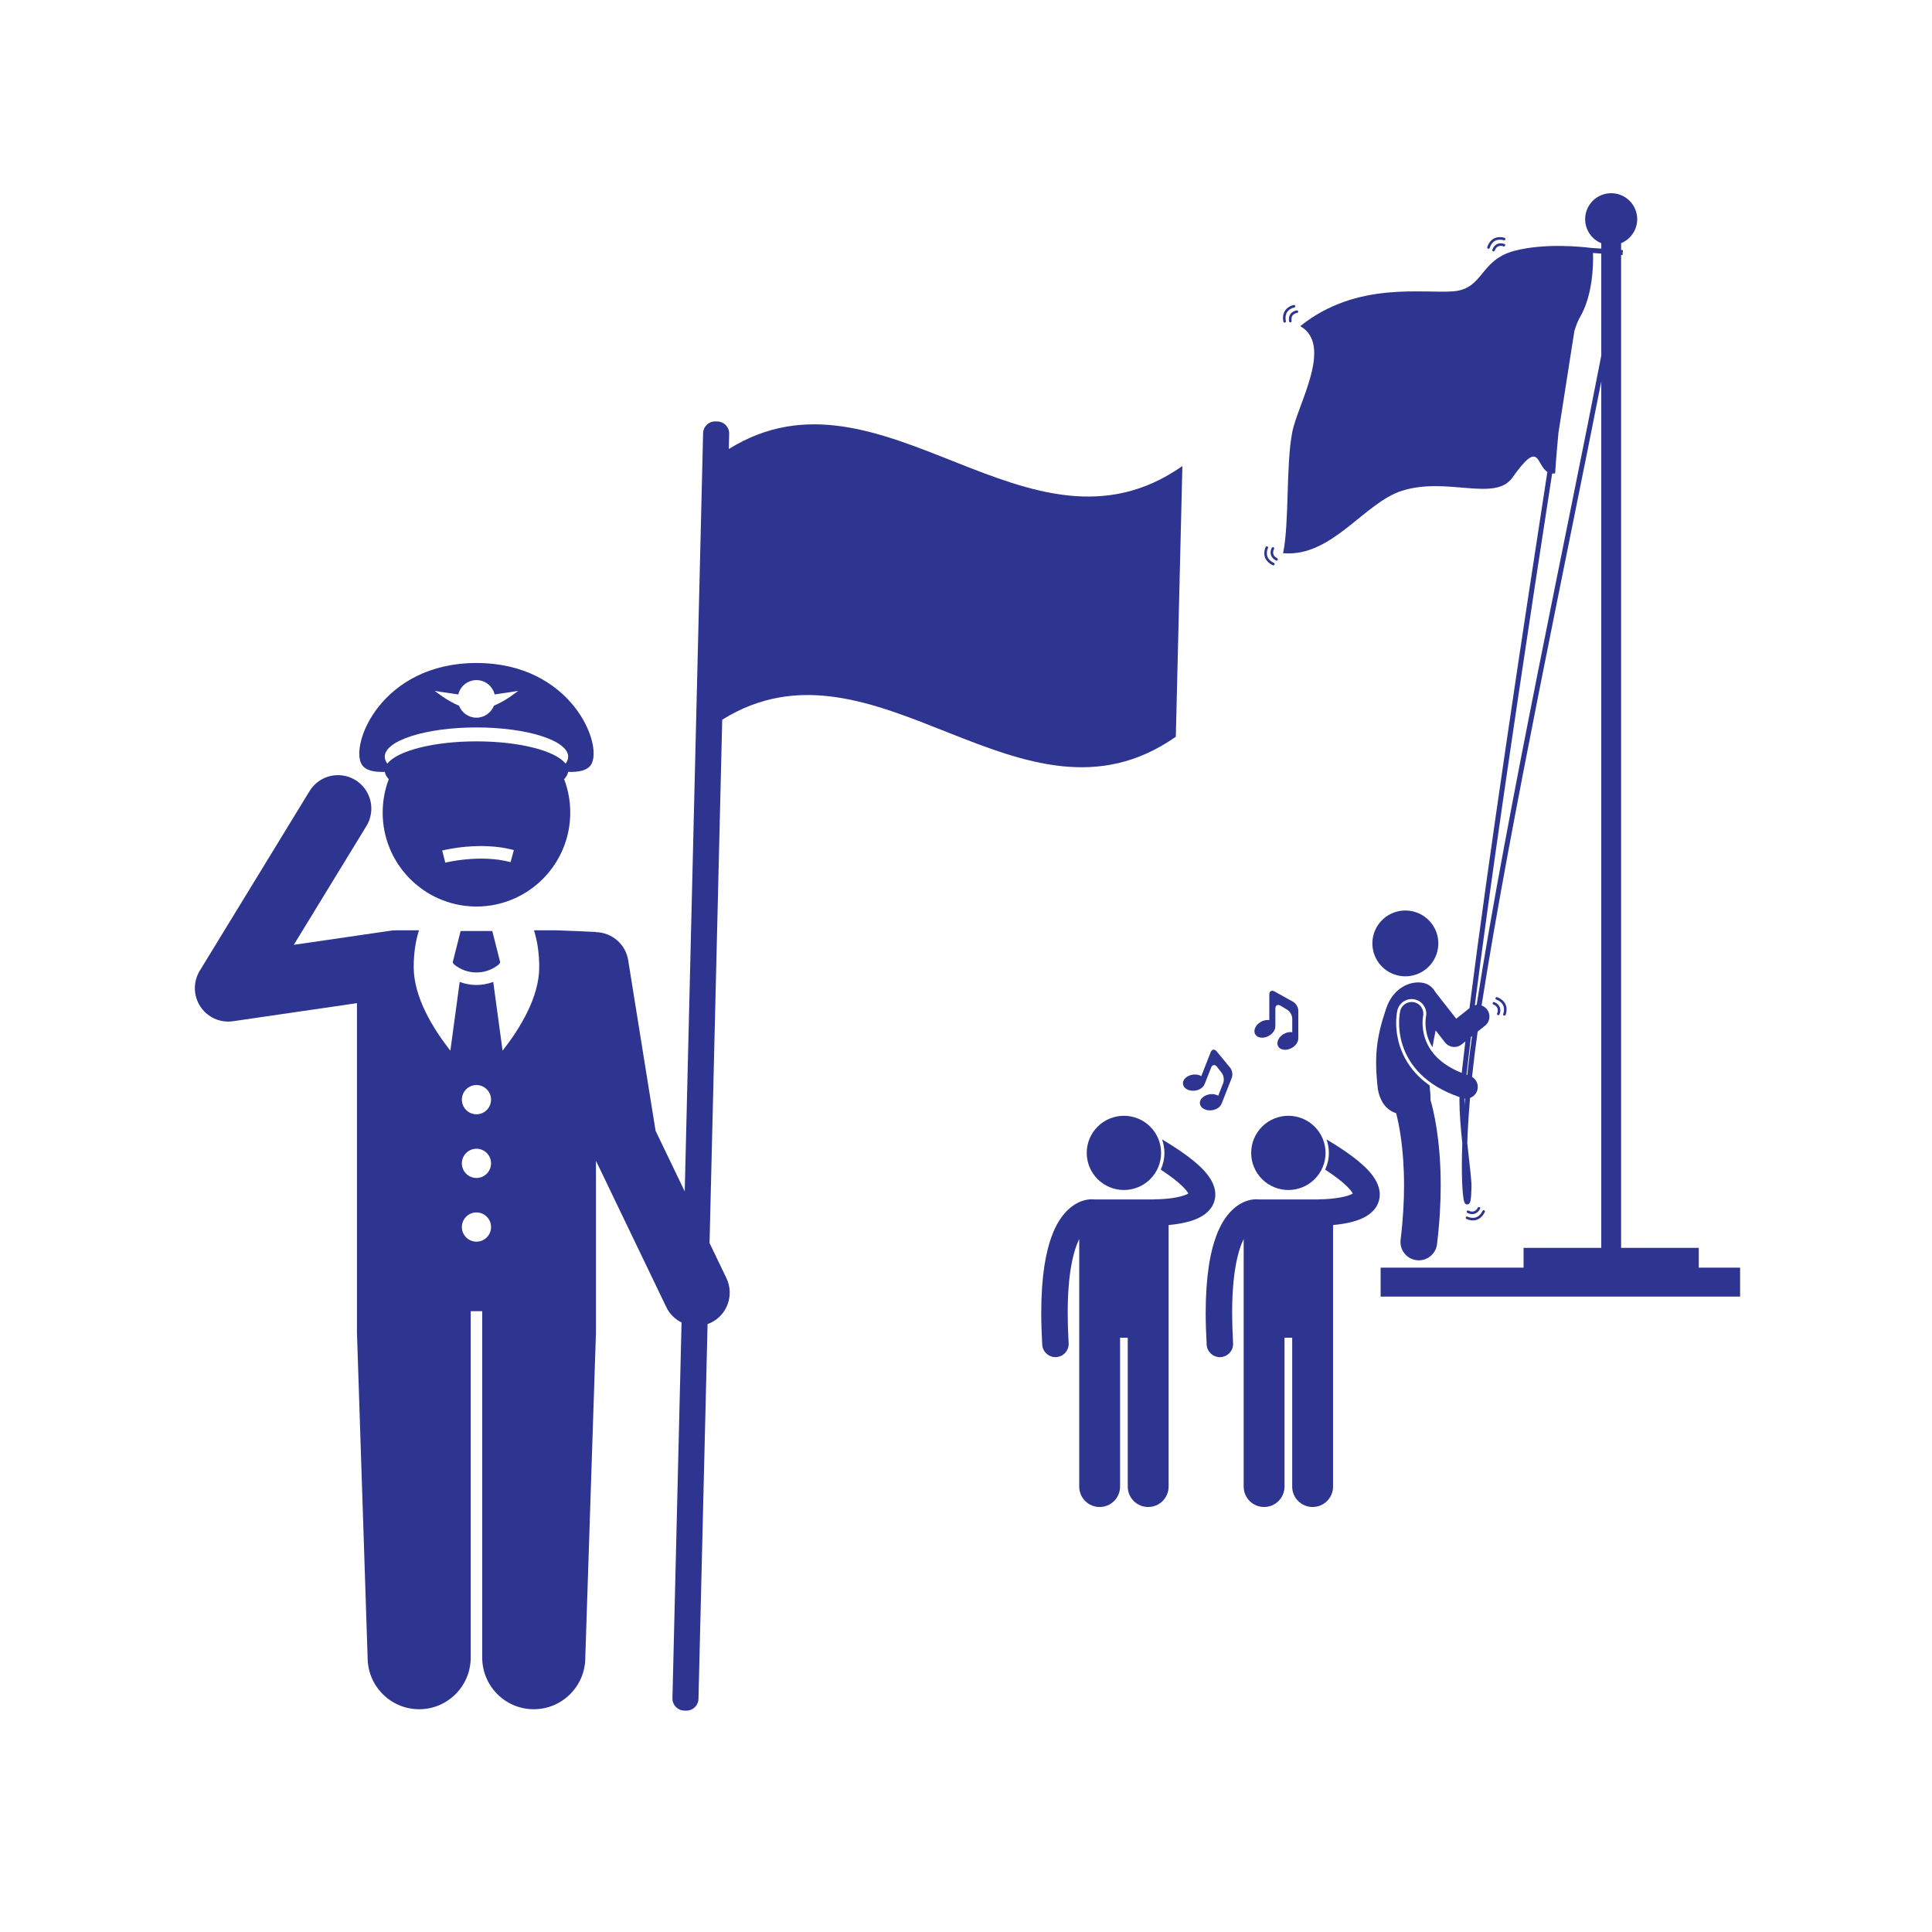 <?xml version="1.0" encoding="UTF-8"?> <svg xmlns="http://www.w3.org/2000/svg" xmlns:xlink="http://www.w3.org/1999/xlink" width="375pt" height="375pt" viewBox="0 0 375 375" version="1.2"><defs><clipPath id="clip1"><path d="M 234 221 L 268 221 L 268 292.5 L 234 292.5 Z M 234 221 "></path></clipPath><clipPath id="clip2"><path d="M 202.051 221 L 236 221 L 236 292.5 L 202.051 292.5 Z M 202.051 221 "></path></clipPath><clipPath id="clip3"><path d="M 249 37.5 L 337.801 37.5 L 337.801 252 L 249 252 Z M 249 37.5 "></path></clipPath><clipPath id="clip4"><path d="M 37.5 81 L 229.5 81 L 229.5 332.32 L 37.5 332.32 Z M 37.5 81 "></path></clipPath></defs><g id="surface1"><g clip-path="url(#clip1)" clip-rule="nonzero"><path style=" stroke:none;fill-rule:nonzero;fill:rgb(18.039%,20.779%,56.859%);fill-opacity:1;" d="M 263.645 225.363 C 262.105 224.094 260.094 222.711 257.477 221.156 C 257.77 221.977 257.93 222.859 257.93 223.777 C 257.93 224.934 257.672 226.035 257.219 227.027 C 259.195 228.32 260.578 229.41 261.441 230.27 C 262.039 230.852 262.387 231.316 262.547 231.602 C 262.555 231.621 262.566 231.641 262.574 231.656 C 262.406 231.758 262.145 231.895 261.809 232.008 C 260.879 232.344 259.508 232.566 258.375 232.668 C 257.242 232.777 256.332 232.781 256.207 232.781 C 256.16 232.781 256.125 232.785 256.098 232.785 C 256.016 232.785 255.934 232.793 255.855 232.805 L 244.285 232.805 C 244.184 232.789 244.031 232.777 243.824 232.777 C 243.258 232.773 242.258 232.891 241.117 233.461 C 239.395 234.316 237.531 236.184 236.23 239.492 C 234.914 242.816 234.031 247.621 234.023 254.875 C 234.023 256.75 234.086 258.789 234.215 261.008 C 234.297 262.371 235.426 263.422 236.773 263.422 C 236.824 263.422 236.875 263.418 236.93 263.414 C 238.344 263.332 239.422 262.121 239.34 260.711 C 239.215 258.578 239.16 256.641 239.16 254.875 C 239.148 247.121 240.281 242.766 241.395 240.492 L 241.395 288.547 C 241.395 290.734 243.168 292.508 245.359 292.508 C 247.551 292.508 249.324 290.734 249.324 288.547 L 249.324 259.648 L 250.812 259.648 L 250.812 288.547 C 250.812 290.734 252.59 292.508 254.777 292.508 C 256.969 292.508 258.746 290.734 258.746 288.547 L 258.746 237.781 C 259.559 237.707 260.492 237.586 261.449 237.395 C 262.707 237.133 264.012 236.773 265.246 236.035 C 265.859 235.66 266.477 235.172 266.977 234.465 C 267.48 233.766 267.82 232.816 267.809 231.855 C 267.809 230.855 267.492 229.922 267.012 229.078 C 266.285 227.812 265.195 226.652 263.645 225.363 Z M 263.645 225.363 "></path></g><path style=" stroke:none;fill-rule:nonzero;fill:rgb(18.039%,20.779%,56.859%);fill-opacity:1;" d="M 257.289 223.777 C 257.289 224.25 257.242 224.719 257.148 225.18 C 257.055 225.645 256.918 226.098 256.738 226.531 C 256.559 226.969 256.336 227.387 256.07 227.777 C 255.809 228.172 255.508 228.535 255.172 228.871 C 254.84 229.203 254.473 229.504 254.078 229.766 C 253.684 230.027 253.27 230.25 252.832 230.43 C 252.395 230.613 251.941 230.75 251.477 230.84 C 251.012 230.934 250.543 230.98 250.07 230.98 C 249.594 230.98 249.125 230.934 248.66 230.84 C 248.195 230.75 247.746 230.613 247.309 230.43 C 246.867 230.25 246.453 230.027 246.059 229.766 C 245.664 229.504 245.301 229.203 244.965 228.871 C 244.629 228.535 244.332 228.172 244.066 227.777 C 243.805 227.387 243.582 226.969 243.402 226.531 C 243.219 226.098 243.082 225.645 242.988 225.18 C 242.898 224.719 242.852 224.25 242.852 223.777 C 242.852 223.305 242.898 222.836 242.988 222.371 C 243.082 221.906 243.219 221.457 243.402 221.02 C 243.582 220.582 243.805 220.168 244.066 219.773 C 244.332 219.383 244.629 219.016 244.965 218.684 C 245.301 218.348 245.664 218.051 246.059 217.785 C 246.453 217.523 246.867 217.301 247.309 217.121 C 247.746 216.941 248.195 216.805 248.66 216.711 C 249.125 216.617 249.594 216.574 250.07 216.574 C 250.543 216.574 251.012 216.617 251.477 216.711 C 251.941 216.805 252.395 216.941 252.832 217.121 C 253.27 217.301 253.684 217.523 254.078 217.785 C 254.473 218.051 254.84 218.348 255.172 218.684 C 255.508 219.016 255.809 219.383 256.07 219.773 C 256.336 220.168 256.559 220.582 256.738 221.02 C 256.918 221.457 257.055 221.906 257.148 222.371 C 257.242 222.836 257.289 223.305 257.289 223.777 Z M 257.289 223.777 "></path><g clip-path="url(#clip2)" clip-rule="nonzero"><path style=" stroke:none;fill-rule:nonzero;fill:rgb(18.039%,20.779%,56.859%);fill-opacity:1;" d="M 235.059 234.465 C 235.562 233.766 235.898 232.816 235.891 231.855 C 235.891 230.855 235.574 229.922 235.094 229.078 C 234.367 227.812 233.277 226.652 231.727 225.363 C 230.188 224.094 228.176 222.715 225.559 221.156 C 225.852 221.977 226.012 222.859 226.012 223.777 C 226.012 224.938 225.754 226.035 225.301 227.027 C 227.277 228.32 228.656 229.41 229.523 230.27 C 230.117 230.852 230.469 231.32 230.629 231.605 C 230.637 231.621 230.648 231.641 230.656 231.656 C 230.488 231.762 230.227 231.895 229.887 232.008 C 228.961 232.344 227.59 232.566 226.457 232.672 C 225.324 232.777 224.414 232.785 224.289 232.781 C 224.242 232.781 224.203 232.785 224.18 232.785 C 224.098 232.785 224.016 232.793 223.938 232.805 L 212.367 232.805 C 212.266 232.789 212.109 232.777 211.906 232.777 C 211.34 232.773 210.34 232.891 209.199 233.461 C 207.477 234.316 205.613 236.184 204.312 239.492 C 202.996 242.816 202.109 247.621 202.105 254.875 C 202.105 256.75 202.168 258.789 202.297 261.008 C 202.379 262.371 203.508 263.418 204.855 263.418 C 204.906 263.418 204.957 263.418 205.012 263.414 C 206.426 263.332 207.504 262.121 207.422 260.711 C 207.297 258.578 207.242 256.641 207.242 254.875 C 207.23 247.121 208.363 242.766 209.477 240.492 L 209.477 288.547 C 209.477 290.734 211.25 292.508 213.441 292.508 C 215.633 292.508 217.406 290.734 217.406 288.547 L 217.406 259.648 L 218.895 259.648 L 218.895 288.547 C 218.895 290.734 220.672 292.508 222.859 292.508 C 225.051 292.508 226.828 290.734 226.828 288.547 L 226.828 237.781 C 227.641 237.707 228.574 237.586 229.531 237.395 C 230.789 237.133 232.094 236.773 233.328 236.035 C 233.941 235.66 234.555 235.172 235.059 234.465 Z M 235.059 234.465 "></path></g><path style=" stroke:none;fill-rule:nonzero;fill:rgb(18.039%,20.779%,56.859%);fill-opacity:1;" d="M 225.367 223.777 C 225.367 224.25 225.324 224.719 225.23 225.18 C 225.137 225.645 225 226.098 224.82 226.531 C 224.637 226.969 224.414 227.387 224.152 227.777 C 223.891 228.172 223.59 228.535 223.254 228.871 C 222.918 229.203 222.555 229.504 222.16 229.766 C 221.766 230.027 221.352 230.25 220.914 230.43 C 220.477 230.613 220.023 230.75 219.559 230.84 C 219.094 230.934 218.625 230.98 218.152 230.98 C 217.676 230.98 217.207 230.934 216.742 230.84 C 216.277 230.75 215.824 230.613 215.387 230.43 C 214.949 230.25 214.535 230.027 214.141 229.766 C 213.746 229.504 213.383 229.203 213.047 228.871 C 212.711 228.535 212.41 228.172 212.148 227.777 C 211.887 227.387 211.664 226.969 211.48 226.531 C 211.301 226.098 211.164 225.645 211.07 225.18 C 210.977 224.719 210.934 224.25 210.934 223.777 C 210.934 223.305 210.977 222.836 211.07 222.371 C 211.164 221.906 211.301 221.457 211.48 221.02 C 211.664 220.582 211.887 220.168 212.148 219.773 C 212.41 219.383 212.711 219.016 213.047 218.684 C 213.383 218.348 213.746 218.051 214.141 217.785 C 214.535 217.523 214.949 217.301 215.387 217.121 C 215.824 216.941 216.277 216.805 216.742 216.711 C 217.207 216.617 217.676 216.574 218.152 216.574 C 218.625 216.574 219.094 216.617 219.559 216.711 C 220.023 216.805 220.477 216.941 220.914 217.121 C 221.352 217.301 221.766 217.523 222.16 217.785 C 222.555 218.051 222.918 218.348 223.254 218.684 C 223.59 219.016 223.891 219.383 224.152 219.773 C 224.414 220.168 224.637 220.582 224.82 221.02 C 225 221.457 225.137 221.906 225.23 222.371 C 225.324 222.836 225.367 223.305 225.367 223.777 Z M 225.367 223.777 "></path><path style=" stroke:none;fill-rule:nonzero;fill:rgb(18.039%,20.779%,56.859%);fill-opacity:1;" d="M 274.23 176.891 C 274.637 176.988 275.035 177.121 275.418 177.293 C 275.801 177.465 276.164 177.676 276.504 177.918 C 276.848 178.164 277.16 178.438 277.449 178.746 C 277.738 179.051 277.992 179.383 278.215 179.738 C 278.434 180.094 278.621 180.469 278.77 180.863 C 278.918 181.254 279.027 181.66 279.094 182.07 C 279.164 182.484 279.191 182.902 279.176 183.32 C 279.164 183.742 279.109 184.156 279.012 184.562 C 278.918 184.973 278.785 185.367 278.609 185.75 C 278.438 186.133 278.227 186.496 277.984 186.836 C 277.738 187.176 277.461 187.492 277.156 187.777 C 276.848 188.062 276.516 188.32 276.16 188.539 C 275.801 188.762 275.426 188.945 275.035 189.094 C 274.641 189.242 274.238 189.352 273.82 189.418 C 273.406 189.488 272.988 189.516 272.57 189.5 C 272.148 189.488 271.734 189.434 271.324 189.34 C 270.914 189.242 270.52 189.109 270.137 188.938 C 269.754 188.762 269.391 188.555 269.047 188.309 C 268.707 188.066 268.391 187.789 268.105 187.484 C 267.816 187.18 267.562 186.848 267.34 186.492 C 267.117 186.133 266.934 185.762 266.785 185.367 C 266.637 184.977 266.527 184.57 266.461 184.156 C 266.391 183.742 266.363 183.328 266.379 182.906 C 266.391 182.488 266.445 182.074 266.539 181.664 C 266.637 181.258 266.77 180.863 266.945 180.48 C 267.117 180.098 267.328 179.734 267.57 179.395 C 267.816 179.055 268.09 178.738 268.398 178.453 C 268.707 178.164 269.035 177.91 269.395 177.688 C 269.75 177.469 270.125 177.281 270.52 177.137 C 270.914 176.988 271.316 176.879 271.73 176.809 C 272.148 176.742 272.562 176.715 272.984 176.727 C 273.406 176.742 273.82 176.797 274.23 176.891 Z M 274.23 176.891 "></path><g clip-path="url(#clip3)" clip-rule="nonzero"><path style=" stroke:none;fill-rule:nonzero;fill:rgb(18.039%,20.779%,56.859%);fill-opacity:1;" d="M 329.734 242.207 L 314.656 242.207 L 314.656 49.484 L 314.938 49.504 L 315.004 48.547 L 314.656 48.523 L 314.656 47.203 C 316.488 46.449 317.781 44.645 317.781 42.543 C 317.781 39.758 315.52 37.5 312.73 37.5 C 309.941 37.5 307.676 39.758 307.676 42.543 C 307.676 44.645 308.969 46.449 310.805 47.203 L 310.805 48.254 L 308.832 48.121 C 307.227 47.918 299.844 47.117 293.914 48.695 C 287.223 50.48 287.969 56.004 282.207 56.535 C 276.445 57.07 263.406 54.438 252.379 63.305 C 258.812 66.973 251.914 78.398 250.84 83.816 C 249.566 90.258 250.285 101.383 249.047 107.375 C 258.5 108.215 264.758 97.586 272.133 95.254 C 280.895 92.48 290.18 97.508 293.586 92.672 C 298.914 85.102 298.133 90.207 300.34 91.594 C 295.359 123.797 288.852 167 285.223 195.684 L 282.656 197.734 L 278.633 192.602 C 278.133 191.723 277.395 191.062 276.449 190.828 C 274.02 190.223 270.496 191.539 269.066 195.699 C 267.125 201.43 266.711 205.16 267.449 211.469 C 267.996 214.277 269.391 215.539 270.992 216.086 C 271.508 218.035 272.523 222.797 272.523 230.062 C 272.523 233.145 272.34 236.684 271.855 240.648 C 271.621 242.594 273.008 244.367 274.957 244.602 C 275.105 244.621 275.25 244.629 275.395 244.629 C 277.164 244.629 278.699 243.309 278.922 241.508 C 279.441 237.25 279.641 233.43 279.641 230.062 C 279.641 221.133 278.23 215.438 277.648 213.473 C 277.66 213.098 277.652 212.676 277.625 212.203 C 277.559 211.703 277.516 211.191 277.488 210.68 C 276.738 210.148 276.039 209.582 275.41 208.969 C 273.688 207.289 272.406 205.234 271.695 203.023 C 270.672 199.812 271.012 197.176 271.207 196.191 L 271.211 196.16 C 271.434 195.16 272.168 194.363 273.125 194.055 C 273.605 193.898 274.121 193.875 274.613 193.988 C 276.137 194.328 277.105 195.836 276.777 197.359 L 276.77 197.387 C 276.766 197.41 276.758 197.469 276.746 197.551 C 276.723 197.734 276.695 198.023 276.688 198.395 C 276.676 199.07 276.738 200.121 277.113 201.281 C 277.344 201.988 277.652 202.641 278.047 203.258 C 278.234 202.129 278.445 201.035 278.652 200.004 L 280.484 202.344 C 280.859 202.824 281.41 203.133 282.016 203.203 C 282.102 203.215 282.191 203.219 282.277 203.219 C 282.793 203.219 283.297 203.047 283.703 202.719 L 284.426 202.141 C 284.195 204.074 283.98 205.922 283.785 207.664 C 283.762 207.863 283.738 208.059 283.719 208.254 C 281.57 207.391 280.07 206.359 278.992 205.312 C 277.68 204.027 276.977 202.695 276.574 201.457 C 276.188 200.27 276.105 199.168 276.117 198.383 C 276.125 197.992 276.156 197.68 276.184 197.48 C 276.195 197.383 276.207 197.309 276.215 197.273 C 276.215 197.258 276.219 197.25 276.219 197.242 C 276.219 197.238 276.219 197.238 276.219 197.238 C 276.484 196.02 275.711 194.812 274.492 194.539 C 273.262 194.266 272.047 195.039 271.77 196.266 L 271.77 196.262 C 271.73 196.492 271.102 199.289 272.238 202.848 C 272.828 204.691 273.93 206.727 275.809 208.559 C 277.582 210.293 280.027 211.828 283.289 212.941 C 283.281 213.137 283.281 213.332 283.277 213.535 C 283.277 213.578 283.277 213.621 283.277 213.668 C 283.277 216.078 283.535 219.078 283.828 221.887 C 283.77 223.531 283.746 225.016 283.746 226.324 C 283.746 228.605 283.82 230.359 283.93 231.562 C 283.988 232.164 284.051 232.625 284.121 232.957 C 284.16 233.125 284.195 233.258 284.25 233.387 C 284.281 233.449 284.312 233.516 284.379 233.594 C 284.438 233.664 284.57 233.785 284.789 233.789 C 285.07 233.777 285.199 233.605 285.254 233.523 C 285.352 233.363 285.379 233.238 285.418 233.066 C 285.523 232.562 285.59 231.695 285.621 230.371 C 285.621 230.328 285.621 230.289 285.621 230.254 C 285.617 228.875 285.176 225.508 284.793 221.848 C 284.879 219.473 285.035 216.75 285.289 213.707 C 285.305 213.508 285.32 213.305 285.34 213.102 C 285.977 212.867 286.508 212.359 286.73 211.66 C 287.059 210.637 286.617 209.551 285.727 209.02 C 285.75 208.82 285.77 208.617 285.793 208.41 C 286.066 205.855 286.402 203.129 286.812 200.234 L 288.246 199.086 C 289.23 198.301 289.387 196.871 288.602 195.895 C 288.324 195.547 287.965 195.305 287.574 195.168 C 293.074 159.938 304.246 107.457 310.805 74.051 L 310.805 242.207 L 295.727 242.207 L 295.727 246.047 L 267.977 246.047 L 267.977 251.668 L 337.754 251.668 L 337.754 246.047 L 329.73 246.047 L 329.73 242.207 Z M 284.242 213.789 C 284.242 213.75 284.242 213.707 284.242 213.668 C 284.242 213.516 284.242 213.367 284.246 213.219 C 284.285 213.227 284.324 213.227 284.363 213.227 C 284.348 213.418 284.328 213.605 284.312 213.793 C 284.293 214.055 284.273 214.312 284.254 214.57 C 284.246 214.301 284.242 214.043 284.242 213.789 Z M 284.859 208.07 C 284.84 208.266 284.816 208.461 284.797 208.656 C 284.75 208.637 284.699 208.621 284.648 208.605 C 284.672 208.41 284.691 208.215 284.715 208.02 C 284.949 205.918 285.211 203.668 285.5 201.285 L 285.719 201.109 C 285.383 203.555 285.098 205.875 284.859 208.07 Z M 286.617 195.051 C 286.5 195.062 286.383 195.086 286.266 195.113 C 289.109 172.746 293.66 141.777 297.867 114.074 C 299.043 106.344 300.191 98.867 301.27 91.902 C 301.445 91.918 301.637 91.918 301.848 91.891 C 301.848 91.891 302.062 88.531 302.492 84.016 C 303.406 78.137 304.25 72.754 304.988 68.055 C 305.195 66.727 305.395 65.453 305.59 64.238 C 305.914 63.16 306.266 62.27 306.633 61.641 C 309.18 57.328 309.273 51.387 309.203 49.105 L 310.805 49.219 L 310.805 69.023 C 304.434 101.988 292.398 158.02 286.617 195.051 Z M 286.617 195.051 "></path></g><path style=" stroke:none;fill-rule:nonzero;fill:rgb(18.039%,20.779%,56.859%);fill-opacity:1;" d="M 251.207 60.941 C 251.348 60.859 251.488 60.805 251.594 60.777 C 251.699 60.746 251.762 60.742 251.762 60.738 C 251.898 60.723 251.996 60.602 251.98 60.465 C 251.965 60.328 251.84 60.23 251.703 60.246 C 251.684 60.25 251.328 60.289 250.945 60.523 C 250.566 60.75 250.168 61.215 250.176 61.961 C 250.176 62.086 250.188 62.223 250.207 62.367 C 250.23 62.488 250.336 62.574 250.453 62.574 C 250.469 62.574 250.48 62.574 250.492 62.57 C 250.629 62.547 250.723 62.422 250.699 62.285 C 250.68 62.168 250.672 62.059 250.672 61.961 C 250.676 61.391 250.934 61.121 251.207 60.941 Z M 251.207 60.941 "></path><path style=" stroke:none;fill-rule:nonzero;fill:rgb(18.039%,20.779%,56.859%);fill-opacity:1;" d="M 250.359 60.051 C 250.574 59.906 250.789 59.816 250.953 59.762 C 251.113 59.707 251.211 59.691 251.207 59.691 C 251.344 59.668 251.434 59.539 251.414 59.406 C 251.391 59.27 251.262 59.18 251.125 59.203 C 251.105 59.203 250.602 59.289 250.082 59.641 C 249.562 59.988 249.023 60.645 249.027 61.691 C 249.027 61.918 249.051 62.164 249.105 62.426 C 249.129 62.543 249.23 62.625 249.348 62.625 C 249.363 62.625 249.379 62.625 249.395 62.621 C 249.531 62.594 249.617 62.465 249.59 62.332 C 249.543 62.094 249.523 61.883 249.523 61.691 C 249.527 60.812 249.938 60.348 250.359 60.051 Z M 250.359 60.051 "></path><path style=" stroke:none;fill-rule:nonzero;fill:rgb(18.039%,20.779%,56.859%);fill-opacity:1;" d="M 292.02 47.363 C 292 47.355 291.668 47.211 291.223 47.223 C 290.781 47.23 290.203 47.438 289.836 48.09 C 289.773 48.199 289.715 48.32 289.664 48.457 C 289.621 48.574 289.668 48.699 289.773 48.758 C 289.785 48.766 289.797 48.77 289.809 48.777 C 289.938 48.824 290.082 48.758 290.129 48.633 C 290.172 48.52 290.219 48.422 290.27 48.336 C 290.559 47.844 290.914 47.738 291.242 47.719 C 291.402 47.715 291.555 47.738 291.66 47.766 C 291.766 47.793 291.82 47.82 291.824 47.816 C 291.949 47.871 292.094 47.812 292.148 47.688 C 292.203 47.562 292.145 47.418 292.02 47.363 Z M 292.02 47.363 "></path><path style=" stroke:none;fill-rule:nonzero;fill:rgb(18.039%,20.779%,56.859%);fill-opacity:1;" d="M 292.039 46.168 C 292.02 46.16 291.543 45.984 290.914 46.031 C 290.289 46.074 289.496 46.375 288.977 47.285 C 288.863 47.48 288.762 47.707 288.676 47.961 C 288.637 48.074 288.688 48.199 288.789 48.254 C 288.801 48.266 288.816 48.27 288.832 48.277 C 288.961 48.32 289.105 48.25 289.148 48.121 C 289.223 47.895 289.312 47.699 289.406 47.531 C 289.848 46.773 290.438 46.57 290.953 46.527 C 291.207 46.508 291.441 46.535 291.609 46.566 C 291.777 46.598 291.867 46.637 291.867 46.633 C 291.996 46.68 292.137 46.613 292.188 46.488 C 292.234 46.359 292.168 46.215 292.039 46.168 Z M 292.039 46.168 "></path><path style=" stroke:none;fill-rule:nonzero;fill:rgb(18.039%,20.779%,56.859%);fill-opacity:1;" d="M 289.75 194.605 C 289.746 194.617 289.738 194.629 289.734 194.641 C 289.68 194.766 289.738 194.914 289.863 194.965 C 289.973 195.016 290.066 195.066 290.148 195.117 C 290.629 195.434 290.719 195.793 290.719 196.117 C 290.719 196.281 290.688 196.43 290.652 196.535 C 290.621 196.641 290.594 196.691 290.594 196.691 C 290.535 196.816 290.586 196.965 290.711 197.023 C 290.832 197.086 290.98 197.035 291.039 196.91 C 291.047 196.891 291.207 196.57 291.219 196.125 C 291.23 195.684 291.051 195.098 290.418 194.699 C 290.312 194.633 290.191 194.57 290.059 194.512 C 289.945 194.461 289.816 194.504 289.75 194.605 Z M 289.75 194.605 "></path><path style=" stroke:none;fill-rule:nonzero;fill:rgb(18.039%,20.779%,56.859%);fill-opacity:1;" d="M 291.777 196.793 C 291.727 196.922 291.785 197.066 291.91 197.121 C 292.035 197.172 292.184 197.113 292.234 196.988 C 292.242 196.969 292.445 196.5 292.426 195.875 C 292.414 195.25 292.152 194.445 291.266 193.883 C 291.074 193.762 290.855 193.648 290.602 193.551 C 290.492 193.508 290.367 193.551 290.305 193.648 C 290.293 193.66 290.285 193.676 290.281 193.691 C 290.23 193.82 290.293 193.965 290.422 194.012 C 290.645 194.098 290.836 194.195 290.996 194.301 C 291.734 194.777 291.91 195.371 291.93 195.887 C 291.938 196.145 291.898 196.375 291.859 196.539 C 291.816 196.707 291.777 196.793 291.777 196.793 Z M 291.777 196.793 "></path><path style=" stroke:none;fill-rule:nonzero;fill:rgb(18.039%,20.779%,56.859%);fill-opacity:1;" d="M 284.809 235.414 C 284.828 235.422 285.137 235.609 285.578 235.652 C 286.016 235.703 286.617 235.574 287.066 234.977 C 287.141 234.875 287.219 234.762 287.285 234.633 C 287.344 234.523 287.312 234.395 287.219 234.32 C 287.207 234.312 287.195 234.305 287.184 234.301 C 287.062 234.234 286.91 234.281 286.848 234.402 C 286.789 234.508 286.73 234.598 286.672 234.676 C 286.32 235.129 285.953 235.184 285.625 235.16 C 285.465 235.145 285.32 235.102 285.219 235.059 C 285.113 235.02 285.062 234.988 285.062 234.988 C 284.945 234.918 284.793 234.957 284.723 235.074 C 284.652 235.191 284.691 235.344 284.809 235.414 Z M 284.809 235.414 "></path><path style=" stroke:none;fill-rule:nonzero;fill:rgb(18.039%,20.779%,56.859%);fill-opacity:1;" d="M 284.527 236.262 C 284.465 236.383 284.512 236.531 284.633 236.594 C 284.652 236.602 285.102 236.84 285.73 236.879 C 286.355 236.918 287.18 236.723 287.816 235.887 C 287.953 235.703 288.082 235.496 288.199 235.254 C 288.254 235.145 288.223 235.016 288.129 234.949 C 288.117 234.938 288.102 234.93 288.086 234.922 C 287.965 234.859 287.812 234.91 287.754 235.035 C 287.648 235.25 287.535 235.43 287.418 235.582 C 286.883 236.277 286.273 236.402 285.758 236.383 C 285.5 236.367 285.273 236.309 285.109 236.258 C 284.949 236.199 284.863 236.152 284.863 236.156 C 284.742 236.094 284.594 236.141 284.527 236.262 Z M 284.527 236.262 "></path><path style=" stroke:none;fill-rule:nonzero;fill:rgb(18.039%,20.779%,56.859%);fill-opacity:1;" d="M 247.219 106.73 C 247.258 106.625 247.289 106.578 247.289 106.574 C 247.355 106.457 247.316 106.305 247.195 106.238 C 247.078 106.168 246.926 106.207 246.859 106.324 L 246.855 106.324 C 246.848 106.344 246.664 106.652 246.625 107.098 C 246.578 107.535 246.715 108.133 247.316 108.574 C 247.418 108.652 247.535 108.723 247.664 108.789 C 247.773 108.848 247.906 108.816 247.977 108.719 C 247.984 108.707 247.992 108.695 248 108.684 C 248.062 108.562 248.016 108.414 247.895 108.352 C 247.785 108.293 247.695 108.238 247.617 108.18 C 247.16 107.832 247.098 107.465 247.121 107.141 C 247.133 106.977 247.176 106.832 247.219 106.73 Z M 247.219 106.73 "></path><path style=" stroke:none;fill-rule:nonzero;fill:rgb(18.039%,20.779%,56.859%);fill-opacity:1;" d="M 246.113 106.391 C 246.176 106.266 246.129 106.117 246.008 106.055 C 245.887 105.992 245.734 106.039 245.672 106.164 C 245.664 106.18 245.43 106.633 245.402 107.262 C 245.367 107.883 245.57 108.707 246.414 109.332 C 246.598 109.465 246.809 109.594 247.051 109.711 C 247.16 109.762 247.289 109.727 247.359 109.633 C 247.367 109.621 247.375 109.609 247.383 109.594 C 247.441 109.469 247.391 109.32 247.266 109.262 C 247.051 109.16 246.867 109.051 246.711 108.934 C 246.012 108.406 245.879 107.801 245.898 107.285 C 245.91 107.027 245.965 106.801 246.016 106.637 C 246.07 106.477 246.117 106.391 246.113 106.391 Z M 246.113 106.391 "></path><path style=" stroke:none;fill-rule:nonzero;fill:rgb(18.039%,20.779%,56.859%);fill-opacity:1;" d="M 250.434 200.324 C 250.039 200.336 249.613 200.453 249.207 200.68 C 248.168 201.258 247.664 202.336 248.086 203.09 C 248.508 203.848 249.691 203.988 250.73 203.41 C 251.555 202.953 252.035 202.18 251.988 201.5 L 252 201.496 L 252 196.156 C 252 195.523 251.547 194.754 250.996 194.445 L 247.375 192.438 C 246.82 192.129 246.371 192.395 246.371 193.027 L 246.371 198.008 C 246.242 197.988 246.113 197.973 245.977 197.98 C 245.582 197.992 245.156 198.105 244.75 198.332 C 243.711 198.91 243.207 199.988 243.629 200.746 C 244.051 201.5 245.234 201.645 246.273 201.066 C 247.102 200.605 247.578 199.832 247.531 199.156 L 247.547 199.152 L 247.547 195.766 C 247.547 195.133 247.988 194.879 248.535 195.203 L 249.836 195.98 C 250.383 196.305 250.824 197.09 250.824 197.719 L 250.824 200.355 C 250.699 200.336 250.57 200.32 250.434 200.324 Z M 250.434 200.324 "></path><path style=" stroke:none;fill-rule:nonzero;fill:rgb(18.039%,20.779%,56.859%);fill-opacity:1;" d="M 236.457 212.684 C 236.348 212.617 236.23 212.559 236.102 212.516 C 235.73 212.383 235.289 212.332 234.828 212.395 C 233.652 212.555 232.789 213.379 232.902 214.234 C 233.02 215.09 234.07 215.656 235.25 215.496 C 236.188 215.367 236.914 214.824 237.121 214.176 L 237.133 214.176 L 239.086 209.203 C 239.316 208.613 239.176 207.734 238.773 207.246 L 236.141 204.055 C 235.738 203.566 235.219 203.648 234.988 204.238 L 233.168 208.875 C 233.055 208.809 232.941 208.75 232.812 208.707 C 232.438 208.574 232 208.527 231.539 208.586 C 230.359 208.746 229.496 209.57 229.613 210.426 C 229.73 211.281 230.781 211.848 231.961 211.688 C 232.895 211.562 233.625 211.016 233.828 210.367 L 233.84 210.367 L 235.082 207.215 C 235.312 206.625 235.82 206.555 236.207 207.055 L 237.137 208.254 C 237.523 208.754 237.652 209.641 237.418 210.23 Z M 236.457 212.684 "></path><path style=" stroke:none;fill-rule:nonzero;fill:rgb(18.039%,20.779%,56.859%);fill-opacity:1;" d="M 97.094 186.797 L 95.555 180.715 L 89.406 180.715 L 87.867 186.797 L 88.105 187.168 C 89.371 188.223 90.922 188.754 92.48 188.754 C 94.039 188.754 95.594 188.223 96.859 187.164 Z M 97.094 186.797 "></path><path style=" stroke:none;fill-rule:nonzero;fill:rgb(18.039%,20.779%,56.859%);fill-opacity:1;" d="M 99.887 174.379 C 106.25 171.535 110.684 165.148 110.684 157.715 C 110.684 155.434 110.262 153.25 109.5 151.238 C 109.934 150.789 110.195 150.312 110.262 149.82 C 112.379 149.895 114.008 149.551 114.727 148.414 C 117.141 144.602 110.957 128.688 92.48 128.688 C 74.008 128.688 67.82 144.602 70.234 148.414 C 70.953 149.551 72.582 149.895 74.699 149.82 C 74.766 150.312 75.027 150.789 75.461 151.238 C 74.699 153.25 74.277 155.434 74.277 157.715 C 74.277 165.148 78.711 171.535 85.074 174.379 C 87.336 175.391 89.844 175.957 92.48 175.957 C 95.121 175.957 97.625 175.391 99.887 174.379 Z M 99.738 164.996 L 99.105 167.344 C 93.227 165.754 86.496 167.426 86.43 167.441 L 85.832 165.086 C 86.129 165.008 93.23 163.238 99.738 164.996 Z M 92.48 132.008 C 94.195 132.008 95.621 133.195 96.008 134.793 C 98.051 134.508 100.57 134.102 100.57 134.102 C 100.57 134.102 98.211 136.031 95.867 136.973 C 95.34 138.332 94.027 139.301 92.48 139.301 C 90.934 139.301 89.625 138.332 89.094 136.973 C 86.754 136.031 84.391 134.102 84.391 134.102 C 84.391 134.102 86.91 134.508 88.953 134.793 C 89.34 133.195 90.77 132.008 92.48 132.008 Z M 92.48 141.195 C 102.312 141.195 110.281 143.738 110.281 146.871 C 110.281 147.336 110.102 147.789 109.77 148.223 C 107.867 145.738 100.852 143.898 92.48 143.898 C 84.113 143.898 77.098 145.742 75.195 148.223 C 74.863 147.789 74.68 147.336 74.68 146.871 C 74.68 143.738 82.648 141.195 92.48 141.195 Z M 92.48 141.195 "></path><g clip-path="url(#clip4)" clip-rule="nonzero"><path style=" stroke:none;fill-rule:nonzero;fill:rgb(18.039%,20.779%,56.859%);fill-opacity:1;" d="M 141.461 87.152 L 141.531 84.188 C 141.562 82.906 140.543 81.836 139.27 81.805 L 138.852 81.797 C 137.574 81.766 136.504 82.785 136.473 84.062 L 132.906 231.254 L 127.246 219.48 L 121.93 186.379 C 121.426 183.234 118.742 180.992 115.676 180.93 L 115.676 180.895 C 115.676 180.895 108.801 180.574 108.109 180.574 L 103.645 180.574 C 104.297 182.633 104.664 185.016 104.664 187.727 C 104.664 193.578 100.895 199.676 97.551 203.938 L 95.738 190.586 C 94.691 190.98 93.59 191.184 92.488 191.184 L 92.48 191.184 C 91.375 191.188 90.273 190.98 89.223 190.586 L 87.414 203.938 C 84.07 199.676 80.301 193.578 80.301 187.727 C 80.301 185.02 80.668 182.633 81.32 180.574 L 76.852 180.574 C 76.781 180.574 76.711 180.59 76.641 180.59 C 76.363 180.594 76.082 180.609 75.797 180.652 L 57.027 183.391 L 71.125 160.328 C 72.992 157.273 72.031 153.281 68.984 151.41 C 65.934 149.539 61.949 150.5 60.082 153.555 L 38.777 188.414 C 37.465 190.559 37.512 193.273 38.891 195.371 C 40.102 197.207 42.141 198.289 44.293 198.289 C 44.605 198.289 44.918 198.266 45.23 198.219 L 69.285 194.711 L 69.285 258.629 L 71.355 321.738 C 71.355 327.273 75.836 331.762 81.359 331.762 C 86.883 331.762 91.363 327.273 91.363 321.738 L 91.363 254.496 L 93.598 254.496 L 93.598 321.738 C 93.598 327.273 98.078 331.762 103.602 331.762 C 109.125 331.762 113.605 327.273 113.605 321.738 L 115.676 258.629 L 115.676 225.305 L 129.332 253.715 C 129.98 255.066 131.043 256.078 132.289 256.695 L 130.52 329.641 C 130.488 330.918 131.504 331.988 132.781 332.02 L 133.199 332.031 C 134.477 332.062 135.543 331.039 135.574 329.762 L 137.34 257.008 C 137.555 256.93 137.766 256.844 137.973 256.742 C 141.195 255.191 142.547 251.312 140.996 248.086 L 137.723 241.273 L 140.184 139.691 C 170.008 121.148 198.344 163.941 228.227 143.004 C 228.652 125.488 229.074 107.977 229.5 90.461 C 199.621 111.398 171.281 68.605 141.461 87.152 Z M 89.648 225.805 C 89.648 224.238 90.918 222.969 92.48 222.969 C 94.047 222.969 95.312 224.238 95.312 225.805 C 95.312 227.371 94.047 228.645 92.48 228.645 C 90.918 228.645 89.648 227.371 89.648 225.805 Z M 92.48 216.281 C 90.918 216.281 89.648 215.008 89.648 213.441 C 89.648 211.875 90.918 210.605 92.48 210.605 C 94.047 210.605 95.312 211.875 95.312 213.441 C 95.312 215.008 94.047 216.281 92.48 216.281 Z M 92.48 241.008 C 90.918 241.008 89.648 239.734 89.648 238.168 C 89.648 236.602 90.918 235.332 92.48 235.332 C 94.047 235.332 95.312 236.602 95.312 238.168 C 95.312 239.734 94.047 241.008 92.48 241.008 Z M 92.48 241.008 "></path></g></g></svg> 